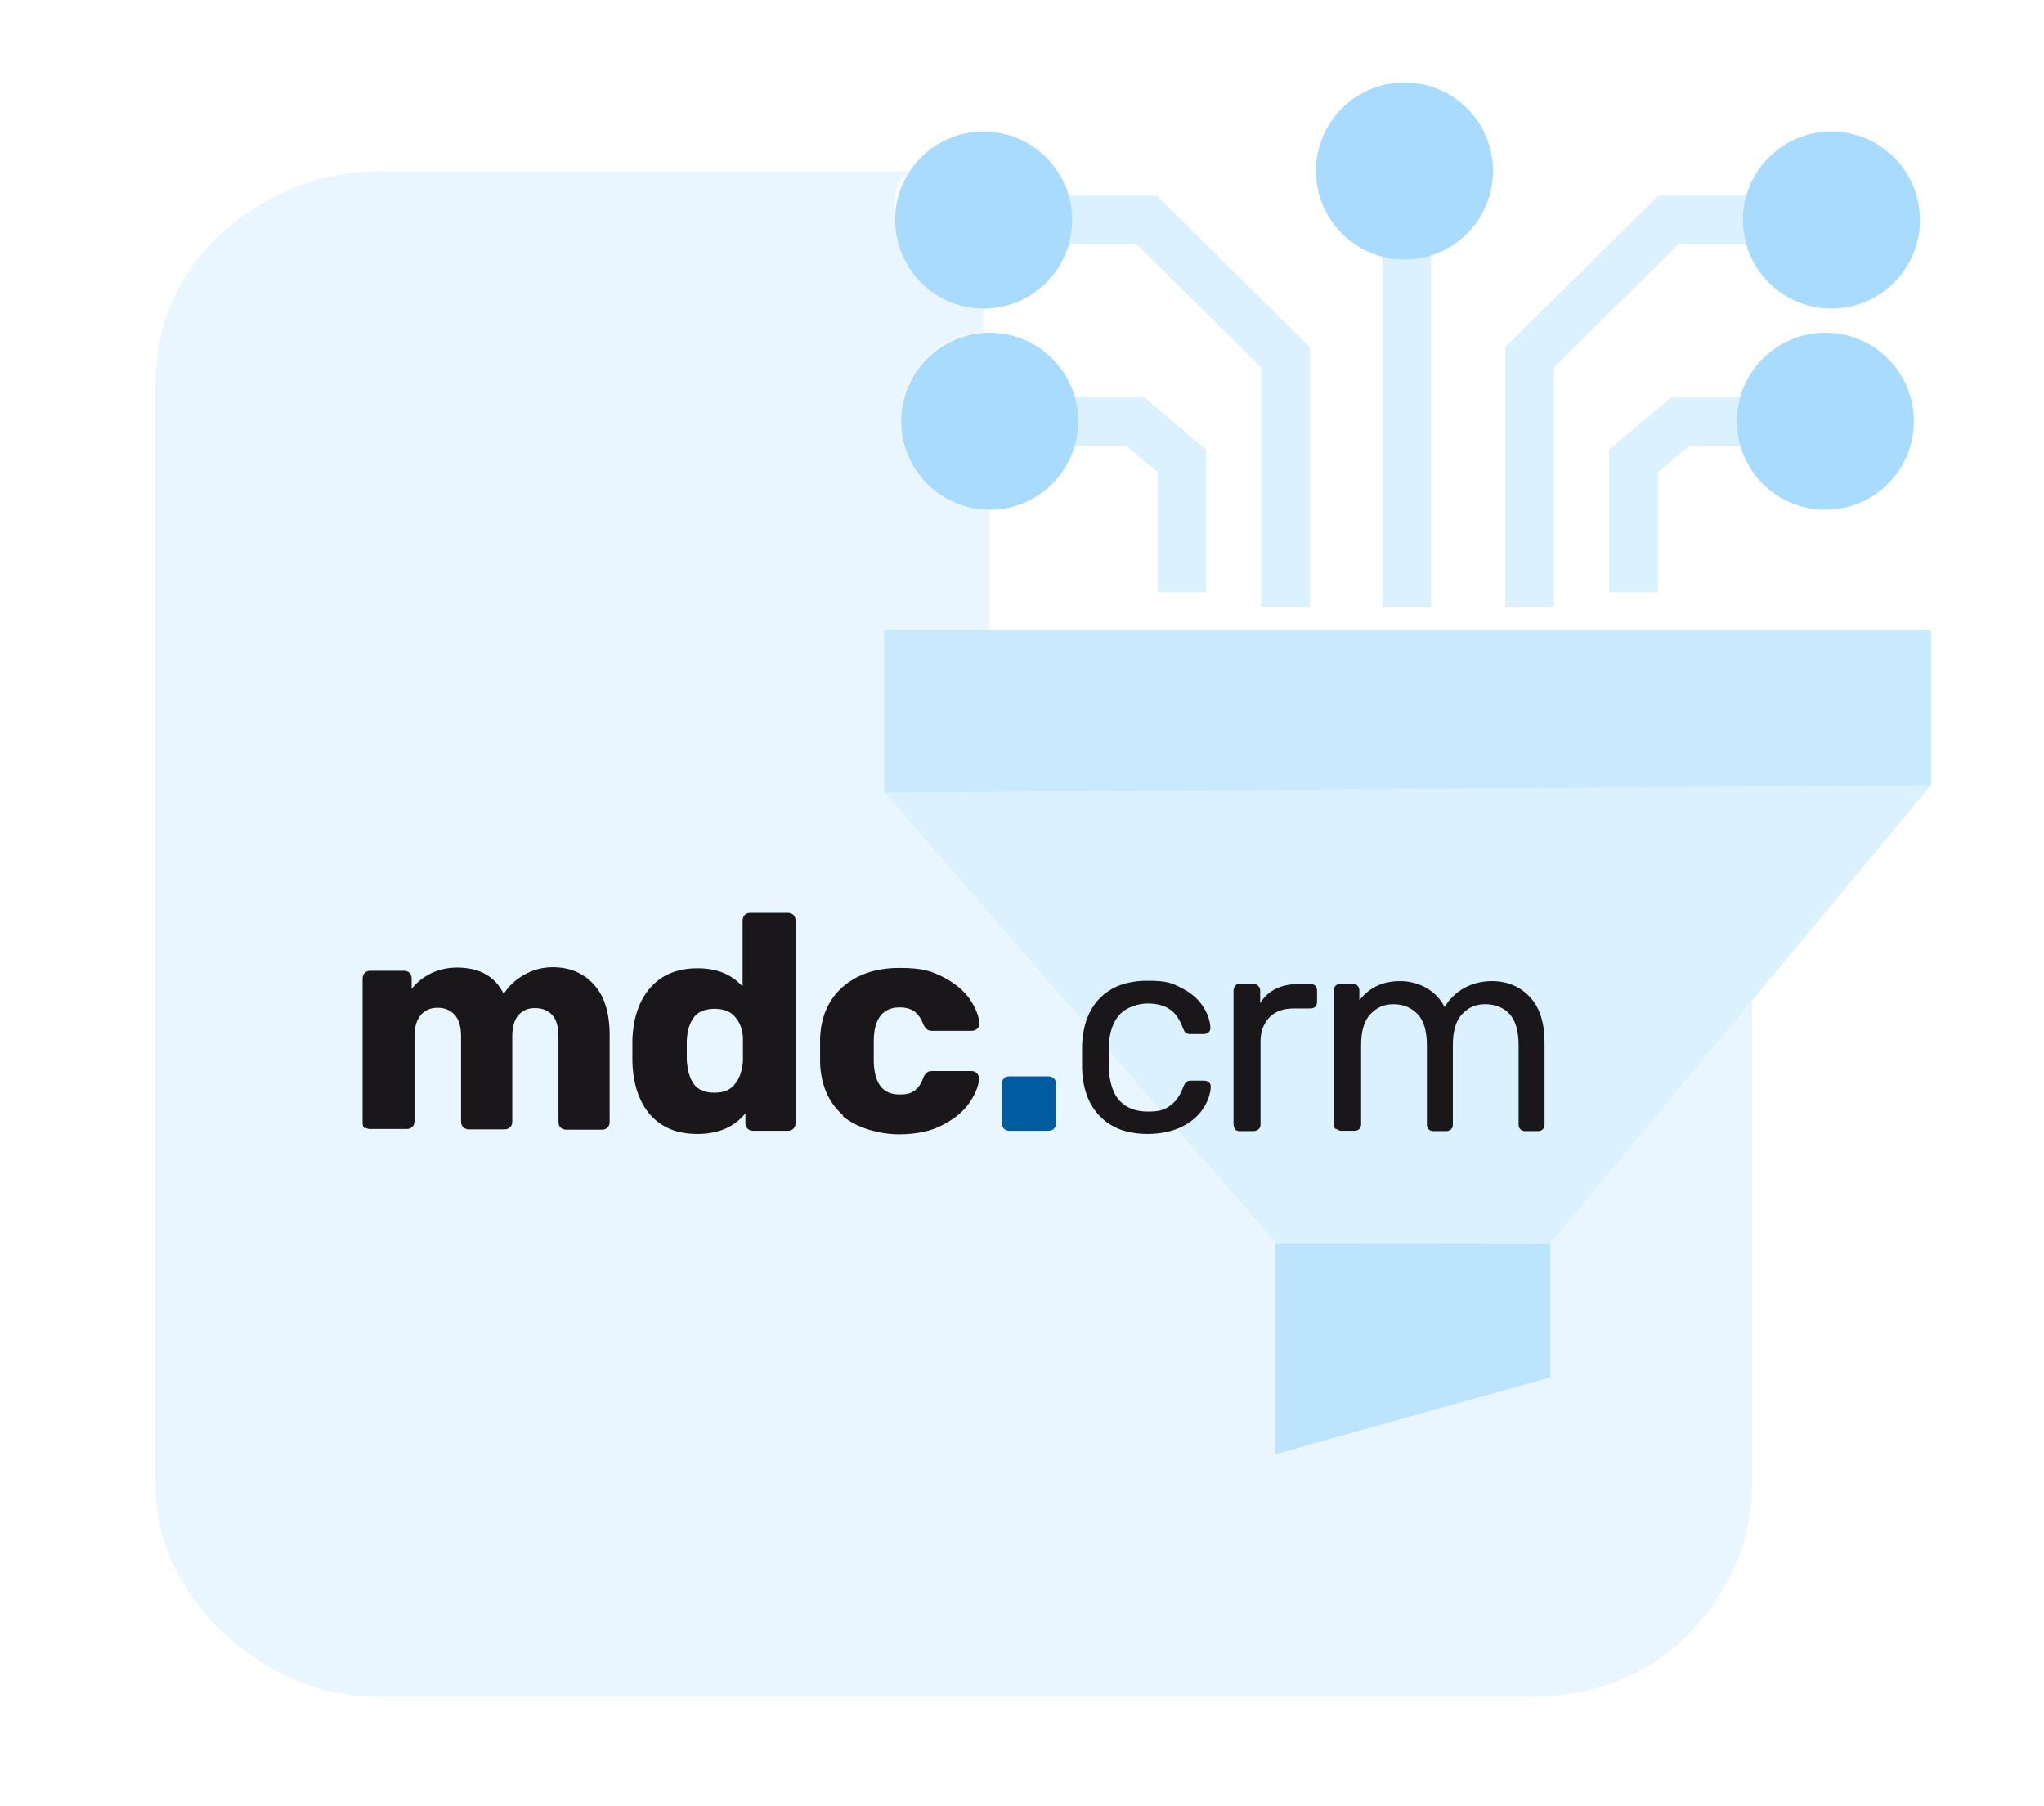 <?xml version="1.0" encoding="UTF-8"?>
<svg xmlns="http://www.w3.org/2000/svg" version="1.1" viewBox="0 0 575 508">
  <defs>
    <style>
      .cls-1, .cls-2, .cls-3 {
        fill: #27a4fc;
      }

      .cls-4 {
        fill: #1a171b;
      }

      .cls-5 {
        fill: none;
        stroke: #a8dbfd;
        stroke-miterlimit: 10;
        stroke-width: 13.7px;
      }

      .cls-6 {
        fill: #79c8fc;
      }

      .cls-7 {
        fill: #a8dbfd;
      }

      .cls-8 {
        opacity: .4;
      }

      .cls-9 {
        fill: #005ba0;
      }

      .cls-2 {
        opacity: 0;
      }

      .cls-3 {
        opacity: .1;
      }
    </style>
  </defs>
  <!-- Generator: Adobe Illustrator 28.6.0, SVG Export Plug-In . SVG Version: 1.2.0 Build 709)  -->
  <g>
    <g id="Ebene_1">
      <g>
        <path class="cls-2" d="M492.9,135.3l1.3-1.2c-.4-.5-.9-1.1-1.3-1.7v2.9Z"/>
        <path class="cls-3" d="M436.1,349.8h-77.4v-.2l-110.1-126.6v-45.8s29.7,0,29.7,0v-33.8c-13.7,0-24.9-11.1-24.9-24.9s10.1-24.1,23.2-24.9v-6.9c-13.7,0-24.9-11.1-24.9-24.9s1.5-9.7,4.1-13.6H107.4c-16.8,0-31.7,5.7-44.5,16.9-12.8,11.5-19.2,26.1-19.2,43.7v308.1c0,16.1,6.4,30.3,19.2,42.5,12.8,11.9,27.7,18,44.5,18h322.2c18.4,0,33.7-5.7,45.7-18,11.6-12.3,17.6-26.4,17.6-42.5v-135.5l-56.8,68.2h0ZM436.1,387.5l-77.4,21.6h0c0,0,77.4-21.6,77.4-21.6h0Z"/>
        <line class="cls-2" x1="459.5" y1="129.7" x2="467.9" y2="122.6"/>
      </g>
      <g class="cls-8">
        <g>
          <polygon class="cls-7" points="358.8 409 358.8 349.6 248.7 223 248.7 177.2 543.2 177.2 543.2 220.9 436.1 349.7 436.1 387.4 358.8 409"/>
          <polygon class="cls-6" points="358.8 409.1 358.8 349.7 436.1 349.8 436.1 387.5 358.8 409.1"/>
          <polygon class="cls-6" points="248.7 223 248.7 177.2 543.2 177.2 543.2 220.9 248.7 223"/>
        </g>
        <g>
          <polyline class="cls-5" points="276.7 61.9 322.6 61.9 361.6 100.5 361.6 170.8"/>
          <circle class="cls-1" cx="276.7" cy="61.9" r="24.9"/>
          <polyline class="cls-5" points="281.1 118.5 319.2 118.5 332.5 129.7 332.5 166.6"/>
          <circle class="cls-1" cx="278.4" cy="118.5" r="24.9"/>
          <polyline class="cls-5" points="515.2 61.9 469.3 61.9 430.3 100.5 430.3 170.8"/>
          <circle class="cls-1" cx="515.2" cy="61.9" r="24.9"/>
          <polyline class="cls-5" points="510.9 118.5 472.8 118.5 459.5 129.7 459.5 166.6"/>
          <circle class="cls-1" cx="513.5" cy="118.5" r="24.9"/>
          <line class="cls-5" x1="395.7" y1="49.8" x2="395.7" y2="170.8"/>
          <circle class="cls-1" cx="395.1" cy="48.1" r="24.9"/>
        </g>
      </g>
      <g>
        <g>
          <path class="cls-4" d="M102.6,317.5c-.4-.4-.6-.9-.6-1.6v-40.6c0-.6.2-1.2.6-1.6s.9-.6,1.6-.6h9.4c.6,0,1.2.2,1.6.6.4.4.6.9.6,1.6v2.9c1.3-1.7,3.1-3.2,5.3-4.3,2.2-1.1,4.7-1.7,7.5-1.7,6.3,0,10.7,2.5,13.1,7.4,1.4-2.2,3.3-4,5.8-5.4,2.5-1.4,5.1-2.1,8-2.1,4.7,0,8.6,1.6,11.5,4.8,3,3.2,4.5,8,4.5,14.3v24.5c0,.6-.2,1.1-.6,1.5-.4.4-.9.6-1.6.6h-10c-.6,0-1.2-.2-1.6-.6-.4-.4-.6-.9-.6-1.6v-23.9c0-2.9-.6-5-1.8-6.2-1.2-1.3-2.8-1.9-4.8-1.9s-3.4.6-4.6,1.9c-1.2,1.3-1.8,3.4-1.8,6.2v23.9c0,.6-.2,1.1-.6,1.5-.4.4-.9.6-1.6.6h-10c-.6,0-1.2-.2-1.6-.6-.4-.4-.6-.9-.6-1.6v-23.9c0-2.8-.6-4.9-1.9-6.2-1.2-1.3-2.8-1.9-4.7-1.9s-3.4.6-4.6,1.9c-1.2,1.3-1.9,3.3-1.9,6.1v24c0,.6-.2,1.1-.6,1.5-.4.4-.9.6-1.6.6h-10.3c-.6,0-1.2-.2-1.6-.6Z"/>
          <path class="cls-4" d="M183,313.7c-3.1-3.5-4.9-8.5-5.1-15v-3c0,0,0-3.1,0-3.1.2-6.2,1.9-11.2,5.1-14.8,3.2-3.6,7.6-5.4,13.2-5.4s9.5,1.7,12.7,5.1v-18.5c0-.6.2-1.2.6-1.6s.9-.6,1.6-.6h10.5c.6,0,1.2.2,1.6.6.4.4.6.9.6,1.6v57c0,.6-.2,1.1-.6,1.5-.4.4-.9.6-1.6.6h-9.8c-.6,0-1.1-.2-1.5-.6-.4-.4-.6-.9-.6-1.5v-2.8c-3.2,3.9-7.7,5.8-13.5,5.8s-10-1.8-13.2-5.3ZM206.8,304.9c1.3-1.6,2-3.8,2.2-6.4,0-.7,0-1.8,0-3.3s0-2.4,0-3.2c-.1-2.4-.8-4.3-2.2-5.9-1.3-1.6-3.3-2.3-5.8-2.3s-4.7.8-5.8,2.4c-1.2,1.6-1.9,3.8-2,6.7,0,.6,0,1.5,0,2.7s0,2.1,0,2.7c.2,2.8.8,5,2,6.7,1.2,1.6,3.1,2.4,5.8,2.4s4.5-.8,5.8-2.5Z"/>
          <path class="cls-4" d="M237.2,313.8c-4-3.5-6.2-8.3-6.5-14.6v-3.5c0,0,0-3.5,0-3.5.2-6.2,2.4-11.1,6.4-14.6,4.1-3.5,9.3-5.3,15.9-5.3s9,.9,12.4,2.6c3.4,1.8,5.9,3.9,7.5,6.3,1.6,2.4,2.5,4.7,2.6,6.7,0,.6-.1,1.1-.6,1.5-.4.4-1,.6-1.6.6h-11c-.6,0-1.1-.1-1.5-.4-.3-.3-.7-.7-1-1.3-.7-1.8-1.6-3.1-2.6-3.8-1.1-.7-2.4-1.1-4.1-1.1-4.7,0-7.2,3.1-7.3,9.2v3.3c0,0,0,2.9,0,2.9.1,3.1.8,5.4,2,6.9,1.2,1.5,3,2.2,5.3,2.2s3.2-.4,4.2-1.1,1.9-2,2.5-3.8c.3-.6.6-1,1-1.3.3-.3.8-.4,1.5-.4h11c.6,0,1.1.2,1.5.6.4.4.6.9.6,1.4,0,1.8-.8,4-2.4,6.5-1.6,2.5-4.1,4.7-7.5,6.5-3.4,1.9-7.6,2.8-12.7,2.8s-11.8-1.7-15.8-5.2Z"/>
        </g>
        <path class="cls-9" d="M282.4,317.5c-.4-.4-.6-.9-.6-1.5v-11c0-.6.2-1.2.6-1.6.4-.4.9-.6,1.5-.6h11c.6,0,1.2.2,1.6.6.4.4.6.9.6,1.6v11c0,.6-.2,1.1-.6,1.5-.4.4-.9.6-1.6.6h-11c-.6,0-1.1-.2-1.5-.6Z"/>
        <g>
          <path class="cls-4" d="M309.5,314.1c-3.2-3.2-4.9-7.7-5.1-13.5v-3.2c0,0,0-3.2,0-3.2.2-5.8,1.9-10.3,5.1-13.5,3.2-3.2,7.6-4.8,13.3-4.8s7,.7,9.7,2.1c2.7,1.4,4.6,3.1,5.9,5.1,1.3,2,2,4,2.1,6,0,.5-.1,1-.5,1.3-.4.3-.8.5-1.4.5h-3.8c-.5,0-.9-.1-1.2-.3-.3-.2-.5-.6-.8-1.3-.9-2.5-2.2-4.4-3.8-5.4-1.6-1.1-3.7-1.6-6.2-1.6s-5.9,1-7.8,3.1c-1.9,2-3,5.2-3.1,9.3v2.9c0,0,0,2.7,0,2.7.2,4.2,1.2,7.4,3.1,9.4,1.9,2,4.5,3,7.9,3s4.6-.5,6.2-1.6c1.6-1.1,2.9-2.9,3.8-5.4.3-.6.5-1.1.8-1.3.3-.2.7-.4,1.2-.4h3.8c.5,0,1,.2,1.4.5.4.3.5.8.5,1.3-.1,2-.8,4-2.1,6-1.3,2-3.3,3.8-5.9,5.1s-5.9,2.1-9.7,2.1c-5.7,0-10.1-1.6-13.3-4.8Z"/>
          <path class="cls-4" d="M347.5,317.6c-.3-.3-.5-.8-.5-1.3v-37.6c0-.5.2-1,.5-1.4.3-.4.8-.6,1.3-.6h3.7c.5,0,1,.2,1.4.6.4.4.6.8.6,1.4v3.5c2.2-3.6,5.9-5.4,11.1-5.4h3.1c.5,0,1,.2,1.3.5.3.3.5.8.5,1.3v3.3c0,.5-.2,1-.5,1.3-.3.3-.8.5-1.3.5h-4.8c-2.9,0-5.1.8-6.8,2.5-1.6,1.7-2.5,3.9-2.5,6.8v23.4c0,.5-.2,1-.6,1.3-.4.3-.8.5-1.4.5h-3.9c-.5,0-1-.2-1.3-.5Z"/>
          <path class="cls-4" d="M375.7,317.6c-.3-.3-.5-.8-.5-1.3v-37.7c0-.5.2-1,.5-1.3.3-.3.8-.5,1.3-.5h3.6c.5,0,1,.2,1.3.5.3.3.5.8.5,1.3v2.8c2.8-3.6,6.6-5.4,11.5-5.4s10,2.4,12.5,7.3c1.3-2.2,3.1-4,5.4-5.3,2.3-1.3,5-2,7.9-2,4.3,0,7.9,1.5,10.7,4.5,2.8,3,4.1,7.3,4.1,12.9v23c0,.5-.2,1-.5,1.3-.3.3-.8.5-1.3.5h-3.7c-.5,0-1-.2-1.3-.5-.3-.3-.5-.8-.5-1.3v-22.3c0-4.1-.9-7.1-2.6-8.9-1.7-1.8-4-2.7-6.8-2.7s-4.6.9-6.4,2.7c-1.8,1.8-2.7,4.8-2.7,8.9v22.3c0,.5-.2,1-.5,1.3-.3.3-.8.5-1.3.5h-3.7c-.5,0-1-.2-1.3-.5-.3-.3-.5-.8-.5-1.3v-22.3c0-4.1-.9-7.1-2.7-8.9-1.8-1.8-4-2.7-6.7-2.7s-4.6.9-6.4,2.7c-1.8,1.8-2.7,4.8-2.7,8.8v22.3c0,.5-.2,1-.5,1.3-.3.3-.8.5-1.3.5h-3.8c-.5,0-1-.2-1.3-.5Z"/>
        </g>
      </g>
    </g>
  </g>
</svg>